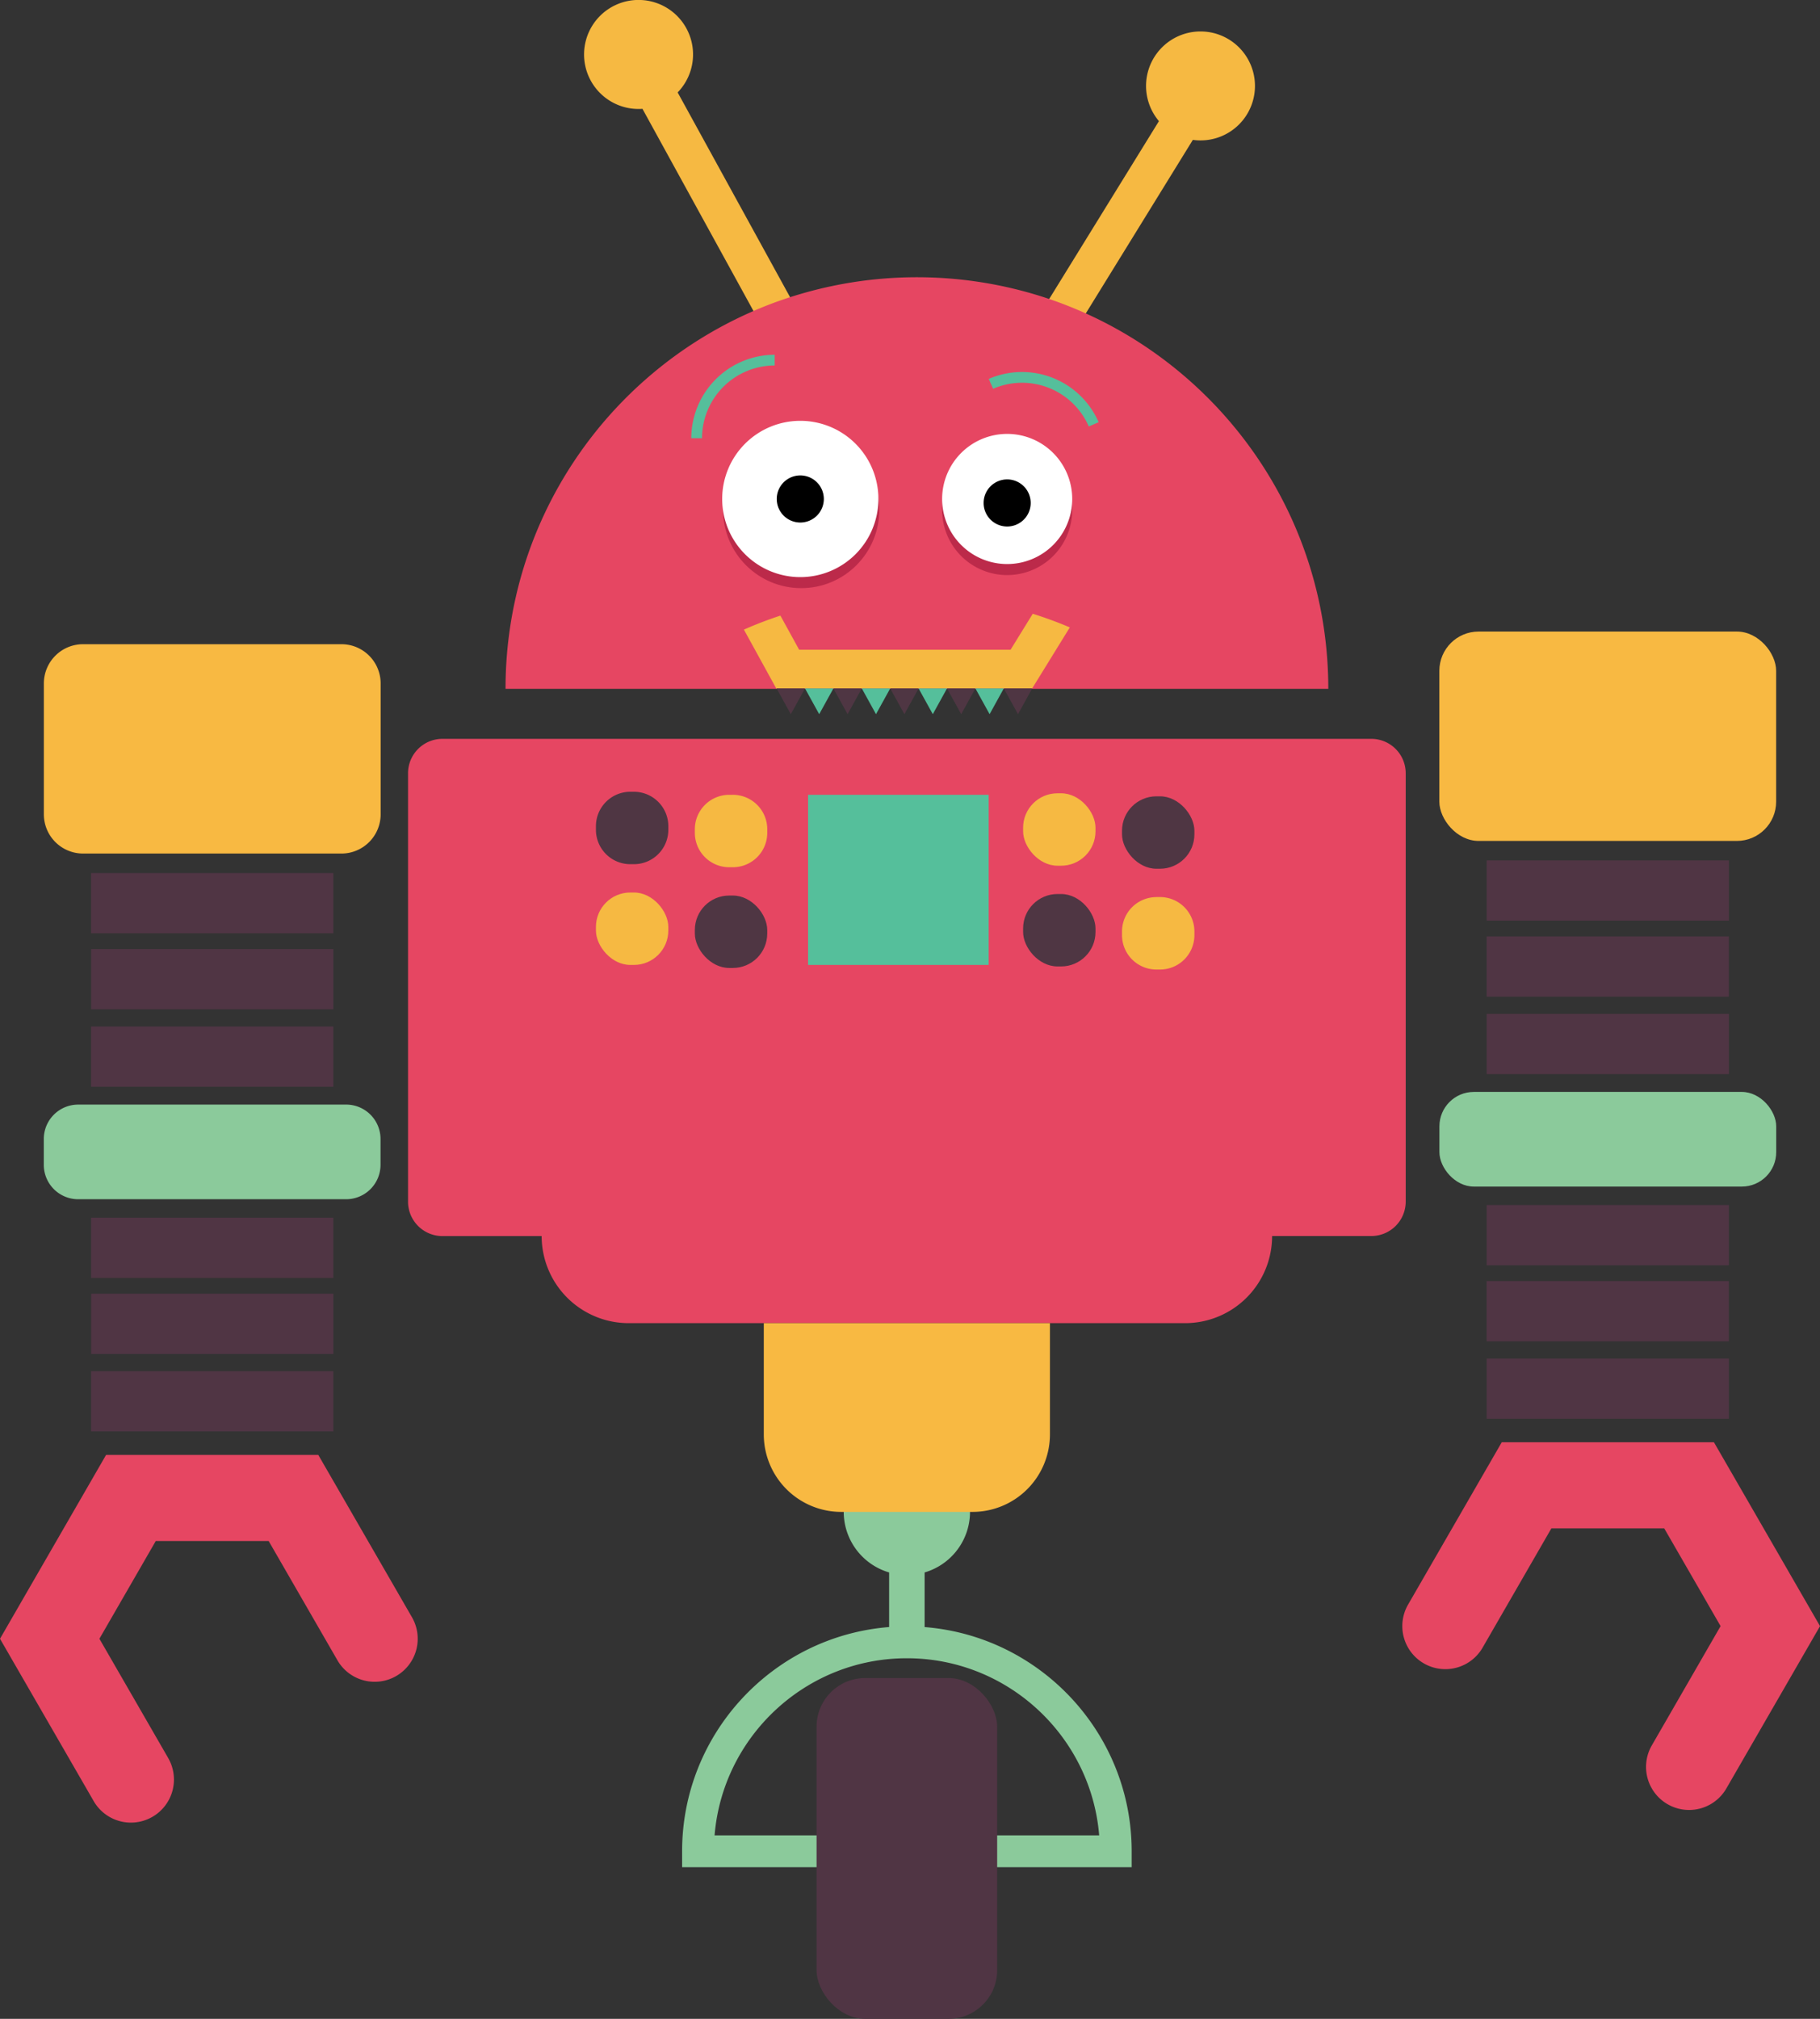 <svg id="Layer_1" data-name="Layer 1" xmlns="http://www.w3.org/2000/svg" viewBox="0 0 1614.25 1789.74"><rect x="0" y="0" width="1614.25" height="1789.74" fill="#333333" stroke="none"/><defs><style>.cls-1{fill:#f6b942;}.cls-2{fill:#e64662;}.cls-3{fill:#bc2a4a;}.cls-4{fill:#f8b942;}.cls-5{fill:#503544;}.cls-6{fill:#8bca9b;}.cls-7{fill:#4f3643;}.cls-8{fill:#55bf9b;}.cls-9{fill:#fff;}</style></defs><g id="Layer_2" data-name="Layer 2"><g id="Layer_1-2" data-name="Layer 1-2"><path class="cls-1" d="M1113.09,76.14a48.27,48.27,0,0,1-48.2,48.34A46.75,46.75,0,0,1,1058,124L957.4,287q-16.06-6.81-32.9-12.1l103.42-167.52a48.3,48.3,0,1,1,85.17-31.22Z"/><path class="cls-1" d="M701,263.91q-16.54,5.43-32.36,12.42L569.83,96.48c-1.12.08-2.27.13-3.43.13a48.33,48.33,0,1,1,34.65-14.67Z"/><path class="cls-2" d="M1178.14,610.67H448.38c0-149.3,89.67-277.67,218.09-334.15a340.78,340.78,0,0,1,32.36-12.42,366.73,366.73,0,0,1,223.78-1.65q16.83,5.28,32.9,12.1C1086.35,330,1178.14,459.61,1178.14,610.67Z"/><circle class="cls-3" cx="710.62" cy="452.12" r="69.27"/><path class="cls-3" d="M951,452.12a57.69,57.69,0,1,1-57.7-57.68h0A57.69,57.69,0,0,1,951,452.12Z"/><path class="cls-2" d="M1246.8,685.51v379.74a30.51,30.51,0,0,1-30.51,30.51h-88A77.19,77.19,0,0,1,1051.1,1173H557.63a77.21,77.21,0,0,1-77.21-77.19h-88a30.51,30.51,0,0,1-30.51-30.51h0V685.51A30.52,30.52,0,0,1,392.42,655h823.87A30.52,30.52,0,0,1,1246.8,685.51Z"/><path class="cls-4" d="M73.7,571.09H302.82a34.8,34.8,0,0,1,34.8,34.8v116a34.8,34.8,0,0,1-34.8,34.8H73.7a34.8,34.8,0,0,1-34.8-34.8v-116A34.81,34.81,0,0,1,73.7,571.09Z"/><rect class="cls-5" x="80.78" y="773.97" width="214.84" height="53.4"/><rect class="cls-5" x="80.84" y="841.37" width="214.84" height="53.4"/><path class="cls-6" d="M69.35,979.23H307a30.51,30.51,0,0,1,30.51,30.51h0v22.88A30.53,30.53,0,0,1,307,1063.14H69.35a30.51,30.51,0,0,1-30.51-30.51h0v-22.88a30.51,30.51,0,0,1,30.51-30.51h0Z"/><path class="cls-7" d="M592.78,735.61a30.53,30.53,0,0,1-30.52,30.51h-3.18a30.51,30.51,0,0,1-30.52-30.5h0v-3.19a30.51,30.51,0,0,1,30.51-30.51h3.19a30.53,30.53,0,0,1,30.52,30.51Z"/><rect class="cls-1" x="528.56" y="791.22" width="64.21" height="64.21" rx="30.51"/><path class="cls-1" d="M646.8,704.61H650a30.51,30.51,0,0,1,30.52,30.52h0v3.18A30.51,30.51,0,0,1,650,768.82H646.8a30.51,30.51,0,0,1-30.51-30.51h0v-3.18A30.53,30.53,0,0,1,646.8,704.61Z"/><rect class="cls-7" x="616.29" y="793.91" width="64.21" height="64.21" rx="30.51"/><rect class="cls-8" x="716.72" y="704.61" width="160.19" height="150.82"/><rect class="cls-1" x="907.45" y="703.26" width="64.21" height="64.21" rx="30.51"/><rect class="cls-7" x="907.45" y="792.56" width="64.21" height="64.21" rx="30.51"/><rect class="cls-7" x="995.17" y="705.95" width="64.21" height="64.21" rx="30.51"/><path class="cls-1" d="M1025.69,795.26h3.18a30.51,30.51,0,0,1,30.51,30.51h0V829a30.51,30.51,0,0,1-30.51,30.51h-3.18A30.51,30.51,0,0,1,995.17,829h0v-3.18a30.51,30.51,0,0,1,30.52-30.52Z"/><path class="cls-9" d="M779.1,442.34a69.28,69.28,0,1,1-69.29-69.27h0A69.28,69.28,0,0,1,779.1,442.34Z"/><path class="cls-9" d="M951,442.35a57.69,57.69,0,1,1-57.69-57.69A57.69,57.69,0,0,1,951,442.35Z"/><path d="M730.7,442.34a20.88,20.88,0,1,1-20.89-20.87h0A20.88,20.88,0,0,1,730.7,442.34Z"/><path d="M914.18,445.91A20.88,20.88,0,1,1,893.3,425a20.88,20.88,0,0,1,20.88,20.91Z"/><rect class="cls-5" x="80.78" y="910.04" width="214.84" height="53.4"/><rect class="cls-5" x="80.81" y="1079.52" width="214.84" height="53.4"/><rect class="cls-5" x="80.86" y="1146.91" width="214.84" height="53.4"/><rect class="cls-5" x="80.81" y="1215.58" width="214.84" height="53.4"/><path class="cls-2" d="M116.17,1615.78a38.14,38.14,0,0,1-33.09-19.08L0,1452.79l94.1-163H282.3l83.08,143.91a38.16,38.16,0,1,1-66.1,38.16l-61-105.74H138.17l-50,86.66,61,105.74a38.17,38.17,0,0,1-33,57.25Z"/><rect class="cls-4" x="1276.63" y="559.88" width="298.73" height="185.62" rx="34.81"/><rect class="cls-5" x="1318.63" y="762.76" width="214.84" height="53.4"/><rect class="cls-5" x="1318.58" y="830.15" width="214.84" height="53.4"/><rect class="cls-6" x="1276.69" y="968.01" width="298.73" height="83.91" rx="30.51"/><rect class="cls-5" x="1318.63" y="898.82" width="214.84" height="53.4"/><rect class="cls-5" x="1318.6" y="1068.3" width="214.84" height="53.4"/><rect class="cls-5" x="1318.55" y="1135.7" width="214.84" height="53.4"/><rect class="cls-5" x="1318.6" y="1204.37" width="214.84" height="53.4"/><path class="cls-2" d="M1498.08,1604.57a38.17,38.17,0,0,1-33-57.25l61-105.74-50-86.66H1376l-61,105.74a38.16,38.16,0,0,1-66.1-38.17h0l83.08-143.9h188.2l94.1,163-83.08,143.9A38.15,38.15,0,0,1,1498.08,1604.57Z"/><path class="cls-6" d="M820.09,1442.44V1394a56,56,0,1,0-31.48,0v48.41C686,1450.5,605,1536.56,605,1641.19v14.12h398.74v-14.12C1003.72,1536.56,922.7,1450.5,820.09,1442.44ZM633.8,1627.07c7.2-87.78,80.94-157,170.55-157s163.36,69.23,170.56,157Z"/><path class="cls-4" d="M931.24,1173v98.64a68.69,68.69,0,0,1-68.69,68.69H746.14a68.71,68.71,0,0,1-68.69-68.69V1173Z"/><rect class="cls-5" x="724.26" y="1487.6" width="160.18" height="302.14" rx="43.16"/><path class="cls-1" d="M948.87,556.21l-33.39,54.1h-227l-28.67-52.14a343.05,343.05,0,0,1,32.37-12.42L708.8,576H896.32L916,544.11Q932.82,549.38,948.87,556.21Z"/><polygon class="cls-7" points="688.81 610.31 701.4 633.14 714 610.31 688.81 610.31"/><polygon class="cls-8" points="714 610.31 726.59 633.14 739.19 610.31 714 610.31"/><polygon class="cls-7" points="739.19 610.31 751.78 633.14 764.38 610.31 739.19 610.31"/><polygon class="cls-8" points="764.38 610.31 776.97 633.14 789.57 610.31 764.38 610.31"/><polygon class="cls-7" points="789.57 610.31 802.16 633.14 814.75 610.31 789.57 610.31"/><polygon class="cls-8" points="814.75 610.31 827.35 633.14 839.94 610.31 814.75 610.31"/><polygon class="cls-7" points="839.94 610.31 852.54 633.14 865.13 610.31 839.94 610.31"/><polygon class="cls-8" points="865.13 610.31 877.73 633.14 890.32 610.31 865.13 610.31"/><polygon class="cls-7" points="890.32 610.31 902.92 633.14 915.51 610.31 890.32 610.31"/><path class="cls-8" d="M622.66,388.51h-9.54a74.13,74.13,0,0,1,74-74V324A64.59,64.59,0,0,0,622.66,388.51Z"/><path class="cls-8" d="M965.7,378.09a64.57,64.57,0,0,0-84.87-33.43L877,335.91a74.12,74.12,0,0,1,97.43,38.38Z"/></g></g></svg>
